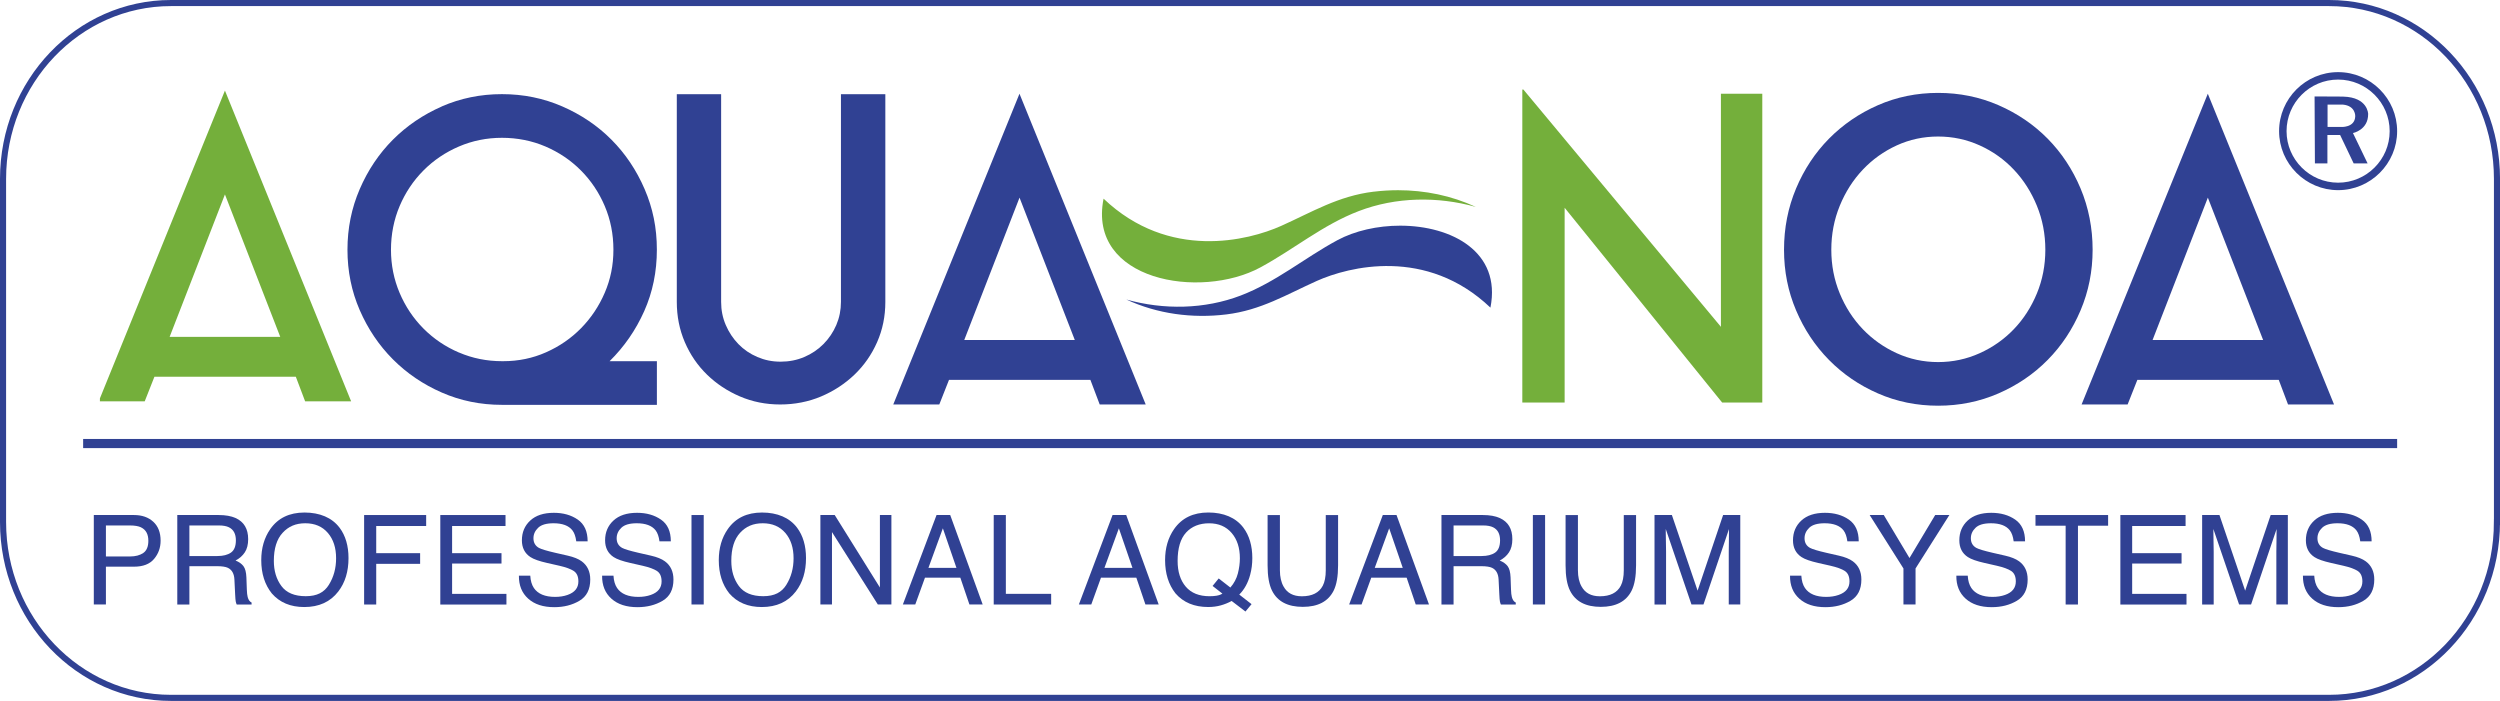 <?xml version="1.0" encoding="UTF-8"?>
<svg id="Ebene_1" data-name="Ebene 1" xmlns="http://www.w3.org/2000/svg" xmlns:xlink="http://www.w3.org/1999/xlink" viewBox="0 0 820 229.9">
  <defs>
    <style>
      .cls-1, .cls-2, .cls-3 {
        fill: none;
      }

      .cls-4 {
        fill-rule: evenodd;
      }

      .cls-4, .cls-5 {
        fill: #304193;
      }

      .cls-6 {
        fill: url(#Unbenannter_Verlauf_2);
      }

      .cls-7 {
        fill: url(#Unbenannter_Verlauf_4);
      }

      .cls-8 {
        fill: url(#Unbenannter_Verlauf_3);
      }

      .cls-2 {
        stroke-width: 2px;
      }

      .cls-2, .cls-3 {
        stroke: #304193;
      }

      .cls-9 {
        clip-path: url(#clippath-1);
      }

      .cls-10 {
        clip-path: url(#clippath-2);
      }

      .cls-3 {
        stroke-width: 3px;
      }

      .cls-11 {
        clip-path: url(#clippath);
      }
    </style>
    <clipPath id="clippath">
      <polygon class="cls-1" points="499.32 132.04 513.2 132.04 513.2 68.15 564.87 132.04 578.34 132.04 578.34 30.75 564.46 30.75 564.46 107.2 499.32 28.95 499.32 132.04"/>
    </clipPath>
    <linearGradient id="Unbenannter_Verlauf_2" data-name="Unbenannter Verlauf 2" x1="-11.15" y1="288.62" x2="-10.15" y2="288.62" gradientTransform="translate(1379.83 22887.33) scale(79.02 -79.02)" gradientUnits="userSpaceOnUse">
      <stop offset="0" stop-color="#74af3b"/>
      <stop offset="1" stop-color="#74af3b"/>
      <stop offset="1" stop-color="#86b848"/>
      <stop offset="1" stop-color="#9cc559"/>
    </linearGradient>
    <clipPath id="clippath-1">
      <path class="cls-1" d="M73.78,63.77l18.14,46.72h-36.28l18.14-46.72ZM32.38,131.63h15.09l3.18-8.06h46.38l3.05,8.06h15.09L73.78,29.71l-41.4,101.92Z"/>
    </clipPath>
    <linearGradient id="Unbenannter_Verlauf_3" data-name="Unbenannter Verlauf 3" x1="-11.15" y1="288.62" x2="-10.15" y2="288.62" gradientTransform="translate(955.67 23977.2) scale(82.8 -82.8)" gradientUnits="userSpaceOnUse">
      <stop offset="0" stop-color="#74af3b"/>
      <stop offset="1" stop-color="#74af3b"/>
      <stop offset="1" stop-color="#86b848"/>
      <stop offset="1" stop-color="#9cc559"/>
    </linearGradient>
    <clipPath id="clippath-2">
      <path class="cls-1" d="M450.54,62.87c-11.58,1.41-20.1,6.64-30.33,11.23h0c-10.69,4.79-36.78,11.48-58.24-8.94h0c-5.35,26.93,31.69,33.22,51.44,22.55h0c10.97-5.93,20.45-13.96,32.31-18.49h0c12.12-4.63,25.8-4.87,38.37-1.34h0c-7.98-3.71-16.74-5.49-25.54-5.49h0c-2.67,0-5.35.17-8.01.49"/>
    </clipPath>
    <linearGradient id="Unbenannter_Verlauf_4" data-name="Unbenannter Verlauf 4" x1="-11.15" y1="288.62" x2="-10.15" y2="288.62" gradientTransform="translate(1728.41 35472.86) scale(122.64 -122.64)" gradientUnits="userSpaceOnUse">
      <stop offset="0" stop-color="#74af3b"/>
      <stop offset="1" stop-color="#74af3b"/>
      <stop offset="1" stop-color="#86b848"/>
      <stop offset="1" stop-color="#9cc559"/>
    </linearGradient>
  </defs>
  <g>
    <path class="cls-5" d="M622.13,115.85c-4.25-1.94-7.96-4.57-11.14-7.89-3.19-3.33-5.7-7.23-7.55-11.71-1.85-4.48-2.77-9.26-2.77-14.34s.92-9.88,2.77-14.41c1.85-4.52,4.36-8.47,7.55-11.84,3.18-3.37,6.9-6.02,11.14-7.97,4.24-1.94,8.77-2.91,13.57-2.91s9.35.97,13.64,2.91c4.29,1.94,8.03,4.6,11.21,7.97,3.19,3.37,5.7,7.32,7.55,11.84,1.85,4.53,2.77,9.33,2.77,14.41s-.92,9.86-2.77,14.34c-1.85,4.48-4.36,8.38-7.55,11.71-3.18,3.32-6.92,5.96-11.21,7.89-4.29,1.94-8.84,2.91-13.64,2.91s-9.32-.97-13.57-2.91M615.97,34.5c-6.14,2.69-11.49,6.35-16.06,10.98-4.57,4.64-8.17,10.08-10.8,16.34-2.63,6.26-3.95,12.96-3.95,20.09s1.32,13.67,3.95,19.88c2.63,6.21,6.23,11.63,10.8,16.27,4.57,4.64,9.92,8.3,16.06,10.98,6.14,2.69,12.71,4.03,19.73,4.03s13.62-1.34,19.8-4.03c6.18-2.69,11.56-6.35,16.13-10.98,4.57-4.63,8.17-10.06,10.8-16.27,2.63-6.21,3.95-12.84,3.95-19.88s-1.32-13.83-3.95-20.09c-2.63-6.26-6.23-11.7-10.8-16.34-4.57-4.63-9.95-8.29-16.13-10.98-6.19-2.69-12.79-4.03-19.8-4.03s-13.59,1.34-19.73,4.03"/>
    <path class="cls-5" d="M724.17,64.81l18.14,46.72h-36.27l18.14-46.72ZM682.77,132.66h15.09l3.19-8.06h46.38l3.04,8.06h15.09l-41.4-101.92-41.4,101.92Z"/>
  </g>
  <g class="cls-11">
    <rect class="cls-6" x="499.04" y="29.36" width="79.02" height="103.09"/>
  </g>
  <g>
    <path class="cls-5" d="M150.53,115.63c-4.43-1.9-8.31-4.52-11.63-7.86-3.32-3.34-5.93-7.23-7.82-11.68-1.89-4.45-2.84-9.18-2.84-14.18s.95-9.87,2.84-14.32c1.89-4.45,4.5-8.34,7.82-11.68,3.32-3.34,7.2-5.96,11.63-7.86,4.43-1.9,9.14-2.85,14.12-2.85s9.83.95,14.26,2.85c4.43,1.9,8.31,4.52,11.63,7.86,3.32,3.33,5.93,7.23,7.82,11.68,1.89,4.45,2.84,9.22,2.84,14.32s-.95,9.71-2.84,14.11c-1.89,4.4-4.48,8.27-7.75,11.61-3.28,3.34-7.11,5.98-11.49,7.92-4.38,1.95-9.07,2.92-14.05,2.92h-.41c-4.98,0-9.69-.95-14.12-2.85M144.92,34.92c-6.14,2.69-11.49,6.33-16.06,10.91-4.57,4.59-8.19,9.99-10.87,16.2-2.68,6.21-4.02,12.84-4.02,19.88s1.34,13.65,4.02,19.81c2.68,6.16,6.3,11.54,10.87,16.13,4.57,4.59,9.92,8.23,16.06,10.91,6.14,2.69,12.71,4.03,19.73,4.03h50.81v-14.32h-15.51c4.8-4.73,8.58-10.2,11.35-16.41,2.77-6.21,4.15-12.93,4.15-20.16s-1.34-13.67-4.02-19.88c-2.68-6.21-6.3-11.61-10.87-16.2-4.57-4.59-9.95-8.22-16.13-10.91-6.18-2.69-12.78-4.03-19.8-4.03s-13.59,1.35-19.73,4.03"/>
    <path class="cls-5" d="M275.83,30.89v68.13c0,2.69-.51,5.21-1.52,7.58-1.02,2.36-2.42,4.45-4.22,6.26-1.8,1.81-3.9,3.22-6.3,4.24-2.4,1.02-4.98,1.53-7.75,1.53s-5.22-.51-7.61-1.53c-2.4-1.02-4.48-2.43-6.23-4.24-1.75-1.81-3.14-3.89-4.15-6.26-1.02-2.36-1.52-4.89-1.52-7.58V30.89h-14.54v68.13c0,4.73.88,9.13,2.63,13.21,1.75,4.08,4.17,7.62,7.27,10.64,3.09,3.01,6.69,5.4,10.8,7.16,4.1,1.76,8.51,2.64,13.22,2.64s9.28-.88,13.43-2.64c4.15-1.76,7.8-4.15,10.94-7.16,3.14-3.01,5.61-6.56,7.41-10.64,1.8-4.08,2.7-8.48,2.7-13.21V30.89h-14.54Z"/>
    <path class="cls-5" d="M334.4,64.81l18.14,46.72h-36.27l18.14-46.72ZM293,132.66h15.09l3.18-8.06h46.38l3.05,8.06h15.09l-41.4-101.92-41.4,101.92Z"/>
  </g>
  <g class="cls-9">
    <rect class="cls-8" x="32.77" y="29.32" width="248.39" height="248.39"/>
  </g>
  <g class="cls-10">
    <rect class="cls-7" x="356.58" y="62.36" width="367.91" height="367.91"/>
  </g>
  <path class="cls-5" d="M438.56,78.84c-10.73,5.8-20,13.65-31.6,18.09-11.86,4.53-25.23,4.76-37.53,1.31,10.18,4.73,21.64,6.26,32.81,4.89,11.33-1.38,19.66-6.49,29.66-10.98,10.45-4.69,35.98-11.23,56.96,8.75,3.64-18.33-12.78-26.88-29.61-26.88-7.37,0-14.82,1.64-20.7,4.82"/>
  <g>
    <path class="cls-5" d="M30.77,168.93h13.2c2.61,0,4.71.74,6.31,2.21,1.6,1.47,2.4,3.54,2.4,6.2,0,2.29-.71,4.28-2.14,5.98-1.42,1.7-3.62,2.55-6.57,2.55h-9.23v12.4h-3.97v-29.34ZM46.27,172.97c-.88-.41-2.08-.62-3.62-.62h-7.91v10.17h7.91c1.78,0,3.23-.38,4.34-1.14,1.11-.76,1.67-2.1,1.67-4.01,0-2.16-.8-3.62-2.4-4.39Z"/>
    <path class="cls-5" d="M58.16,168.93h13.58c2.24,0,4.08.33,5.53.98,2.76,1.25,4.13,3.56,4.13,6.93,0,1.76-.36,3.2-1.09,4.31-.73,1.12-1.74,2.02-3.05,2.7,1.15.47,2.01,1.08,2.59,1.84.58.76.9,1.99.97,3.7l.14,3.94c.04,1.12.13,1.95.28,2.5.24.93.67,1.53,1.28,1.8v.66h-4.87c-.13-.25-.24-.58-.32-.98-.08-.4-.15-1.17-.2-2.32l-.24-4.89c-.09-1.92-.81-3.2-2.14-3.85-.76-.36-1.95-.54-3.58-.54h-9.05v12.58h-3.97v-29.34ZM71.32,182.38c1.86,0,3.34-.37,4.42-1.12,1.08-.75,1.63-2.09,1.63-4.04,0-2.09-.76-3.51-2.28-4.27-.81-.4-1.9-.6-3.26-.6h-9.71v10.03h9.19Z"/>
    <path class="cls-5" d="M111.39,173.1c1.94,2.6,2.92,5.92,2.92,9.97,0,4.38-1.11,8.02-3.34,10.93-2.61,3.41-6.33,5.11-11.17,5.11-4.51,0-8.06-1.49-10.65-4.47-2.3-2.88-3.46-6.51-3.46-10.91,0-3.97.99-7.36,2.96-10.19,2.53-3.62,6.27-5.43,11.23-5.43s9.01,1.66,11.5,4.99ZM107.89,191.78c1.56-2.51,2.35-5.4,2.35-8.66,0-3.45-.9-6.23-2.71-8.33-1.8-2.1-4.27-3.16-7.4-3.16s-5.51,1.04-7.43,3.13c-1.92,2.08-2.88,5.16-2.88,9.22,0,3.25.82,5.99,2.47,8.22,1.64,2.23,4.31,3.35,8,3.35s6.04-1.25,7.6-3.76Z"/>
    <path class="cls-5" d="M119.43,168.93h20.35v3.6h-16.38v8.91h14.4v3.5h-14.4v13.34h-3.97v-29.34Z"/>
    <path class="cls-5" d="M144.42,168.93h21.39v3.6h-17.52v8.91h16.2v3.4h-16.2v9.95h17.82v3.5h-21.69v-29.34Z"/>
    <path class="cls-5" d="M173.93,188.81c.09,1.67.49,3.02,1.18,4.05,1.32,1.94,3.64,2.92,6.97,2.92,1.49,0,2.85-.21,4.07-.64,2.37-.83,3.56-2.3,3.56-4.43,0-1.6-.5-2.74-1.5-3.41-1.01-.67-2.6-1.25-4.75-1.74l-3.97-.9c-2.6-.59-4.43-1.23-5.51-1.94-1.86-1.22-2.8-3.06-2.8-5.49,0-2.64.91-4.8,2.74-6.49,1.82-1.69,4.41-2.54,7.75-2.54,3.08,0,5.69.74,7.84,2.23s3.23,3.86,3.23,7.12h-3.73c-.2-1.57-.63-2.78-1.28-3.62-1.21-1.53-3.27-2.3-6.17-2.3-2.34,0-4.03.49-5.05,1.48-1.03.99-1.54,2.13-1.54,3.44,0,1.44.6,2.49,1.8,3.16.79.43,2.56.96,5.33,1.6l4.11.94c1.98.45,3.52,1.07,4.59,1.86,1.86,1.37,2.8,3.36,2.8,5.97,0,3.25-1.18,5.57-3.55,6.97-2.36,1.4-5.11,2.1-8.24,2.1-3.65,0-6.5-.93-8.57-2.8-2.06-1.85-3.08-4.36-3.04-7.53h3.73Z"/>
    <path class="cls-5" d="M201.22,188.81c.09,1.67.49,3.02,1.18,4.05,1.32,1.94,3.64,2.92,6.97,2.92,1.49,0,2.85-.21,4.07-.64,2.37-.83,3.56-2.3,3.56-4.43,0-1.6-.5-2.74-1.5-3.41-1.01-.67-2.6-1.25-4.75-1.74l-3.97-.9c-2.6-.59-4.43-1.23-5.51-1.94-1.86-1.22-2.8-3.06-2.8-5.49,0-2.64.91-4.8,2.74-6.49,1.82-1.69,4.41-2.54,7.75-2.54,3.08,0,5.69.74,7.84,2.23,2.15,1.48,3.23,3.86,3.23,7.12h-3.73c-.2-1.57-.63-2.78-1.28-3.62-1.21-1.53-3.27-2.3-6.17-2.3-2.34,0-4.03.49-5.05,1.48-1.03.99-1.54,2.13-1.54,3.44,0,1.44.6,2.49,1.8,3.16.79.43,2.56.96,5.33,1.6l4.11.94c1.98.45,3.52,1.07,4.59,1.86,1.86,1.37,2.8,3.36,2.8,5.97,0,3.25-1.18,5.57-3.55,6.97-2.36,1.4-5.11,2.1-8.24,2.1-3.65,0-6.5-.93-8.57-2.8-2.06-1.85-3.08-4.36-3.04-7.53h3.73Z"/>
    <path class="cls-5" d="M226.81,168.93h4.01v29.34h-4.01v-29.34Z"/>
    <path class="cls-5" d="M261.45,173.1c1.94,2.6,2.92,5.92,2.92,9.97,0,4.38-1.11,8.02-3.34,10.93-2.61,3.41-6.33,5.11-11.17,5.11-4.51,0-8.06-1.49-10.65-4.47-2.3-2.88-3.45-6.51-3.45-10.91,0-3.97.99-7.36,2.96-10.19,2.53-3.62,6.27-5.43,11.23-5.43s9.01,1.66,11.5,4.99ZM257.94,191.78c1.56-2.51,2.35-5.4,2.35-8.66,0-3.45-.9-6.23-2.71-8.33s-4.27-3.16-7.4-3.16-5.51,1.04-7.43,3.13c-1.92,2.08-2.88,5.16-2.88,9.22,0,3.25.82,5.99,2.47,8.22,1.64,2.23,4.31,3.35,8,3.35s6.04-1.25,7.6-3.76Z"/>
    <path class="cls-5" d="M269.1,168.93h4.69l14.82,23.77v-23.77h3.77v29.34h-4.45l-15.04-23.75v23.75h-3.8v-29.34Z"/>
    <path class="cls-5" d="M307.18,168.93h4.49l10.65,29.34h-4.35l-2.98-8.79h-11.6l-3.18,8.79h-4.07l11.05-29.34ZM313.71,186.25l-4.45-12.96-4.73,12.96h9.19Z"/>
    <path class="cls-5" d="M325.94,168.93h3.98v25.85h14.86v3.5h-18.84v-29.34Z"/>
    <path class="cls-5" d="M364.91,168.93h4.49l10.65,29.34h-4.35l-2.98-8.79h-11.6l-3.18,8.79h-4.07l11.05-29.34ZM371.44,186.25l-4.45-12.96-4.73,12.96h9.19Z"/>
    <path class="cls-5" d="M410.51,198.16l-2,2.42-4.53-3.46c-1.09.6-2.27,1.08-3.55,1.44-1.27.36-2.66.54-4.16.54-4.55,0-8.12-1.49-10.71-4.47-2.28-2.9-3.41-6.54-3.41-10.91,0-3.97.99-7.36,2.96-10.19,2.53-3.62,6.27-5.43,11.23-5.43s9.01,1.66,11.5,4.99c1.94,2.6,2.92,5.92,2.92,9.97,0,1.89-.23,3.71-.7,5.45-.71,2.66-1.9,4.83-3.58,6.51l4.03,3.14ZM399.07,195.38c.72-.11,1.34-.34,1.88-.67l-3.22-2.52,2-2.46,3.83,2.98c1.21-1.38,2.03-2.94,2.47-4.65.43-1.72.65-3.36.65-4.93,0-3.45-.9-6.23-2.71-8.33s-4.27-3.16-7.4-3.16-5.68,1.01-7.53,3.03c-1.85,2.02-2.78,5.12-2.78,9.32,0,3.53.89,6.34,2.67,8.43,1.78,2.09,4.38,3.14,7.82,3.14.83,0,1.6-.06,2.32-.17Z"/>
    <path class="cls-5" d="M419.81,168.93v18.14c0,2.13.4,3.9,1.2,5.31,1.18,2.13,3.18,3.2,5.99,3.2,3.37,0,5.66-1.15,6.87-3.46.65-1.25.98-2.94.98-5.05v-18.14h4.04v16.48c0,3.61-.49,6.38-1.46,8.33-1.78,3.54-5.15,5.31-10.11,5.31s-8.32-1.77-10.09-5.31c-.97-1.94-1.46-4.72-1.46-8.33v-16.48h4.03Z"/>
    <path class="cls-5" d="M453.57,168.93h4.49l10.65,29.34h-4.35l-2.98-8.79h-11.61l-3.18,8.79h-4.07l11.04-29.34ZM460.1,186.25l-4.45-12.96-4.73,12.96h9.19Z"/>
    <path class="cls-5" d="M472.81,168.93h13.58c2.24,0,4.08.33,5.53.98,2.76,1.25,4.13,3.56,4.13,6.93,0,1.76-.36,3.2-1.09,4.31-.73,1.12-1.74,2.02-3.05,2.7,1.14.47,2.01,1.08,2.59,1.84.58.76.9,1.99.97,3.7l.14,3.94c.04,1.12.13,1.95.28,2.5.24.93.67,1.53,1.28,1.8v.66h-4.87c-.13-.25-.24-.58-.32-.98-.08-.4-.15-1.17-.2-2.32l-.24-4.89c-.09-1.92-.81-3.2-2.14-3.85-.76-.36-1.95-.54-3.58-.54h-9.05v12.58h-3.97v-29.34ZM485.97,182.38c1.86,0,3.34-.37,4.42-1.12,1.08-.75,1.63-2.09,1.63-4.04,0-2.09-.76-3.51-2.28-4.27-.81-.4-1.9-.6-3.26-.6h-9.71v10.03h9.19Z"/>
    <path class="cls-5" d="M502.78,168.93h4.01v29.34h-4.01v-29.34Z"/>
    <path class="cls-5" d="M517.56,168.93v18.14c0,2.13.4,3.9,1.2,5.31,1.18,2.13,3.18,3.2,5.99,3.2,3.37,0,5.66-1.15,6.87-3.46.65-1.25.98-2.94.98-5.05v-18.14h4.03v16.48c0,3.61-.49,6.38-1.46,8.33-1.78,3.54-5.15,5.31-10.11,5.31s-8.32-1.77-10.09-5.31c-.97-1.94-1.46-4.72-1.46-8.33v-16.48h4.04Z"/>
    <path class="cls-5" d="M542.69,168.93h5.69l8.43,24.81,8.37-24.81h5.63v29.34h-3.78v-17.32c0-.6.01-1.59.04-2.98.03-1.38.04-2.87.04-4.45l-8.37,24.75h-3.94l-8.43-24.75v.9c0,.72.02,1.81.05,3.29.03,1.47.05,2.55.05,3.25v17.32h-3.79v-29.34Z"/>
    <path class="cls-5" d="M590.84,188.81c.09,1.67.49,3.02,1.18,4.05,1.32,1.94,3.64,2.92,6.97,2.92,1.49,0,2.85-.21,4.08-.64,2.37-.83,3.56-2.3,3.56-4.43,0-1.6-.5-2.74-1.5-3.41-1.01-.67-2.6-1.25-4.75-1.74l-3.97-.9c-2.6-.59-4.44-1.23-5.51-1.94-1.86-1.22-2.8-3.06-2.8-5.49,0-2.64.91-4.8,2.74-6.49,1.82-1.69,4.41-2.54,7.75-2.54,3.08,0,5.69.74,7.84,2.23s3.23,3.86,3.23,7.12h-3.73c-.2-1.57-.63-2.78-1.28-3.62-1.21-1.53-3.27-2.3-6.17-2.3-2.34,0-4.03.49-5.05,1.48-1.03.99-1.54,2.13-1.54,3.44,0,1.44.6,2.49,1.8,3.16.79.43,2.56.96,5.33,1.6l4.12.94c1.98.45,3.52,1.07,4.59,1.86,1.86,1.37,2.8,3.36,2.8,5.97,0,3.25-1.18,5.57-3.55,6.97-2.36,1.4-5.11,2.1-8.24,2.1-3.65,0-6.5-.93-8.57-2.8-2.06-1.85-3.08-4.36-3.04-7.53h3.74Z"/>
    <path class="cls-5" d="M613.25,168.93h4.63l8.43,14.1,8.43-14.1h4.65l-11.09,17.52v11.82h-3.97v-11.82l-11.08-17.52Z"/>
    <path class="cls-5" d="M645.42,188.81c.09,1.67.49,3.02,1.18,4.05,1.32,1.94,3.64,2.92,6.97,2.92,1.49,0,2.85-.21,4.07-.64,2.37-.83,3.55-2.3,3.55-4.43,0-1.6-.5-2.74-1.5-3.41-1.01-.67-2.6-1.25-4.75-1.74l-3.97-.9c-2.6-.59-4.43-1.23-5.51-1.94-1.87-1.22-2.8-3.06-2.8-5.49,0-2.64.91-4.8,2.74-6.49,1.82-1.69,4.41-2.54,7.75-2.54,3.08,0,5.69.74,7.84,2.23s3.23,3.86,3.23,7.12h-3.74c-.2-1.57-.62-2.78-1.28-3.62-1.21-1.53-3.27-2.3-6.17-2.3-2.34,0-4.03.49-5.05,1.48-1.03.99-1.54,2.13-1.54,3.44,0,1.44.6,2.49,1.8,3.16.79.43,2.56.96,5.33,1.6l4.11.94c1.98.45,3.51,1.07,4.59,1.86,1.86,1.37,2.8,3.36,2.8,5.97,0,3.25-1.18,5.57-3.54,6.97-2.36,1.4-5.11,2.1-8.24,2.1-3.65,0-6.5-.93-8.57-2.8-2.06-1.85-3.08-4.36-3.04-7.53h3.73Z"/>
    <path class="cls-5" d="M691.46,168.93v3.5h-9.89v25.85h-4.04v-25.85h-9.89v-3.5h23.81Z"/>
    <path class="cls-5" d="M695.48,168.93h21.39v3.6h-17.52v8.91h16.2v3.4h-16.2v9.95h17.82v3.5h-21.69v-29.34Z"/>
    <path class="cls-5" d="M722.29,168.93h5.69l8.43,24.81,8.37-24.81h5.63v29.34h-3.77v-17.32c0-.6.01-1.59.04-2.98.03-1.38.04-2.87.04-4.45l-8.37,24.75h-3.93l-8.43-24.75v.9c0,.72.02,1.81.05,3.29.03,1.47.05,2.55.05,3.25v17.32h-3.79v-29.34Z"/>
    <path class="cls-5" d="M759.07,188.81c.09,1.67.49,3.02,1.18,4.05,1.32,1.94,3.64,2.92,6.97,2.92,1.49,0,2.85-.21,4.08-.64,2.37-.83,3.56-2.3,3.56-4.43,0-1.6-.5-2.74-1.5-3.41-1.01-.67-2.6-1.25-4.75-1.74l-3.97-.9c-2.6-.59-4.44-1.23-5.51-1.94-1.86-1.22-2.8-3.06-2.8-5.49,0-2.64.91-4.8,2.74-6.49,1.82-1.69,4.41-2.54,7.75-2.54,3.08,0,5.69.74,7.84,2.23,2.15,1.48,3.23,3.86,3.23,7.12h-3.73c-.2-1.57-.63-2.78-1.28-3.62-1.21-1.53-3.27-2.3-6.17-2.3-2.34,0-4.03.49-5.05,1.48-1.03.99-1.54,2.13-1.54,3.44,0,1.44.6,2.49,1.8,3.16.79.43,2.56.96,5.33,1.6l4.12.94c1.98.45,3.52,1.07,4.59,1.86,1.86,1.37,2.8,3.36,2.8,5.97,0,3.25-1.18,5.57-3.55,6.97-2.36,1.4-5.11,2.1-8.24,2.1-3.65,0-6.5-.93-8.57-2.8-2.06-1.85-3.08-4.36-3.04-7.53h3.74Z"/>
  </g>
  <g>
    <line class="cls-3" x1="27.27" y1="145.48" x2="786.26" y2="145.48"/>
    <path class="cls-2" d="M819,171.22c0,31.86-24.66,57.68-55.08,57.68H56.08c-30.42,0-55.08-25.82-55.08-57.68V58.68C1,26.83,25.66,1,56.08,1h707.85c30.42,0,55.08,25.83,55.08,57.68v112.54Z"/>
    <path class="cls-4" d="M766.9,23.66c10.65,0,19.36,8.68,19.36,19.35s-8.71,19.36-19.36,19.36-19.36-8.7-19.36-19.36,8.69-19.35,19.36-19.35M768.6,31.68l-9.42-.05.11,21.96h4.1v-9.31h4.17l4.44,9.31h4.57l-4.8-9.95s5.04-1,4.98-6.27c0,0-.05-5.45-8.15-5.68M768.48,34.31h-5.04v7.33h4.35s4.62.35,4.73-3.52c0,0,.17-3.41-4.05-3.81M766.9,26.1c9.3,0,16.91,7.59,16.91,16.92s-7.61,16.9-16.91,16.9-16.91-7.59-16.91-16.9,7.58-16.92,16.91-16.92"/>
  </g>
</svg>